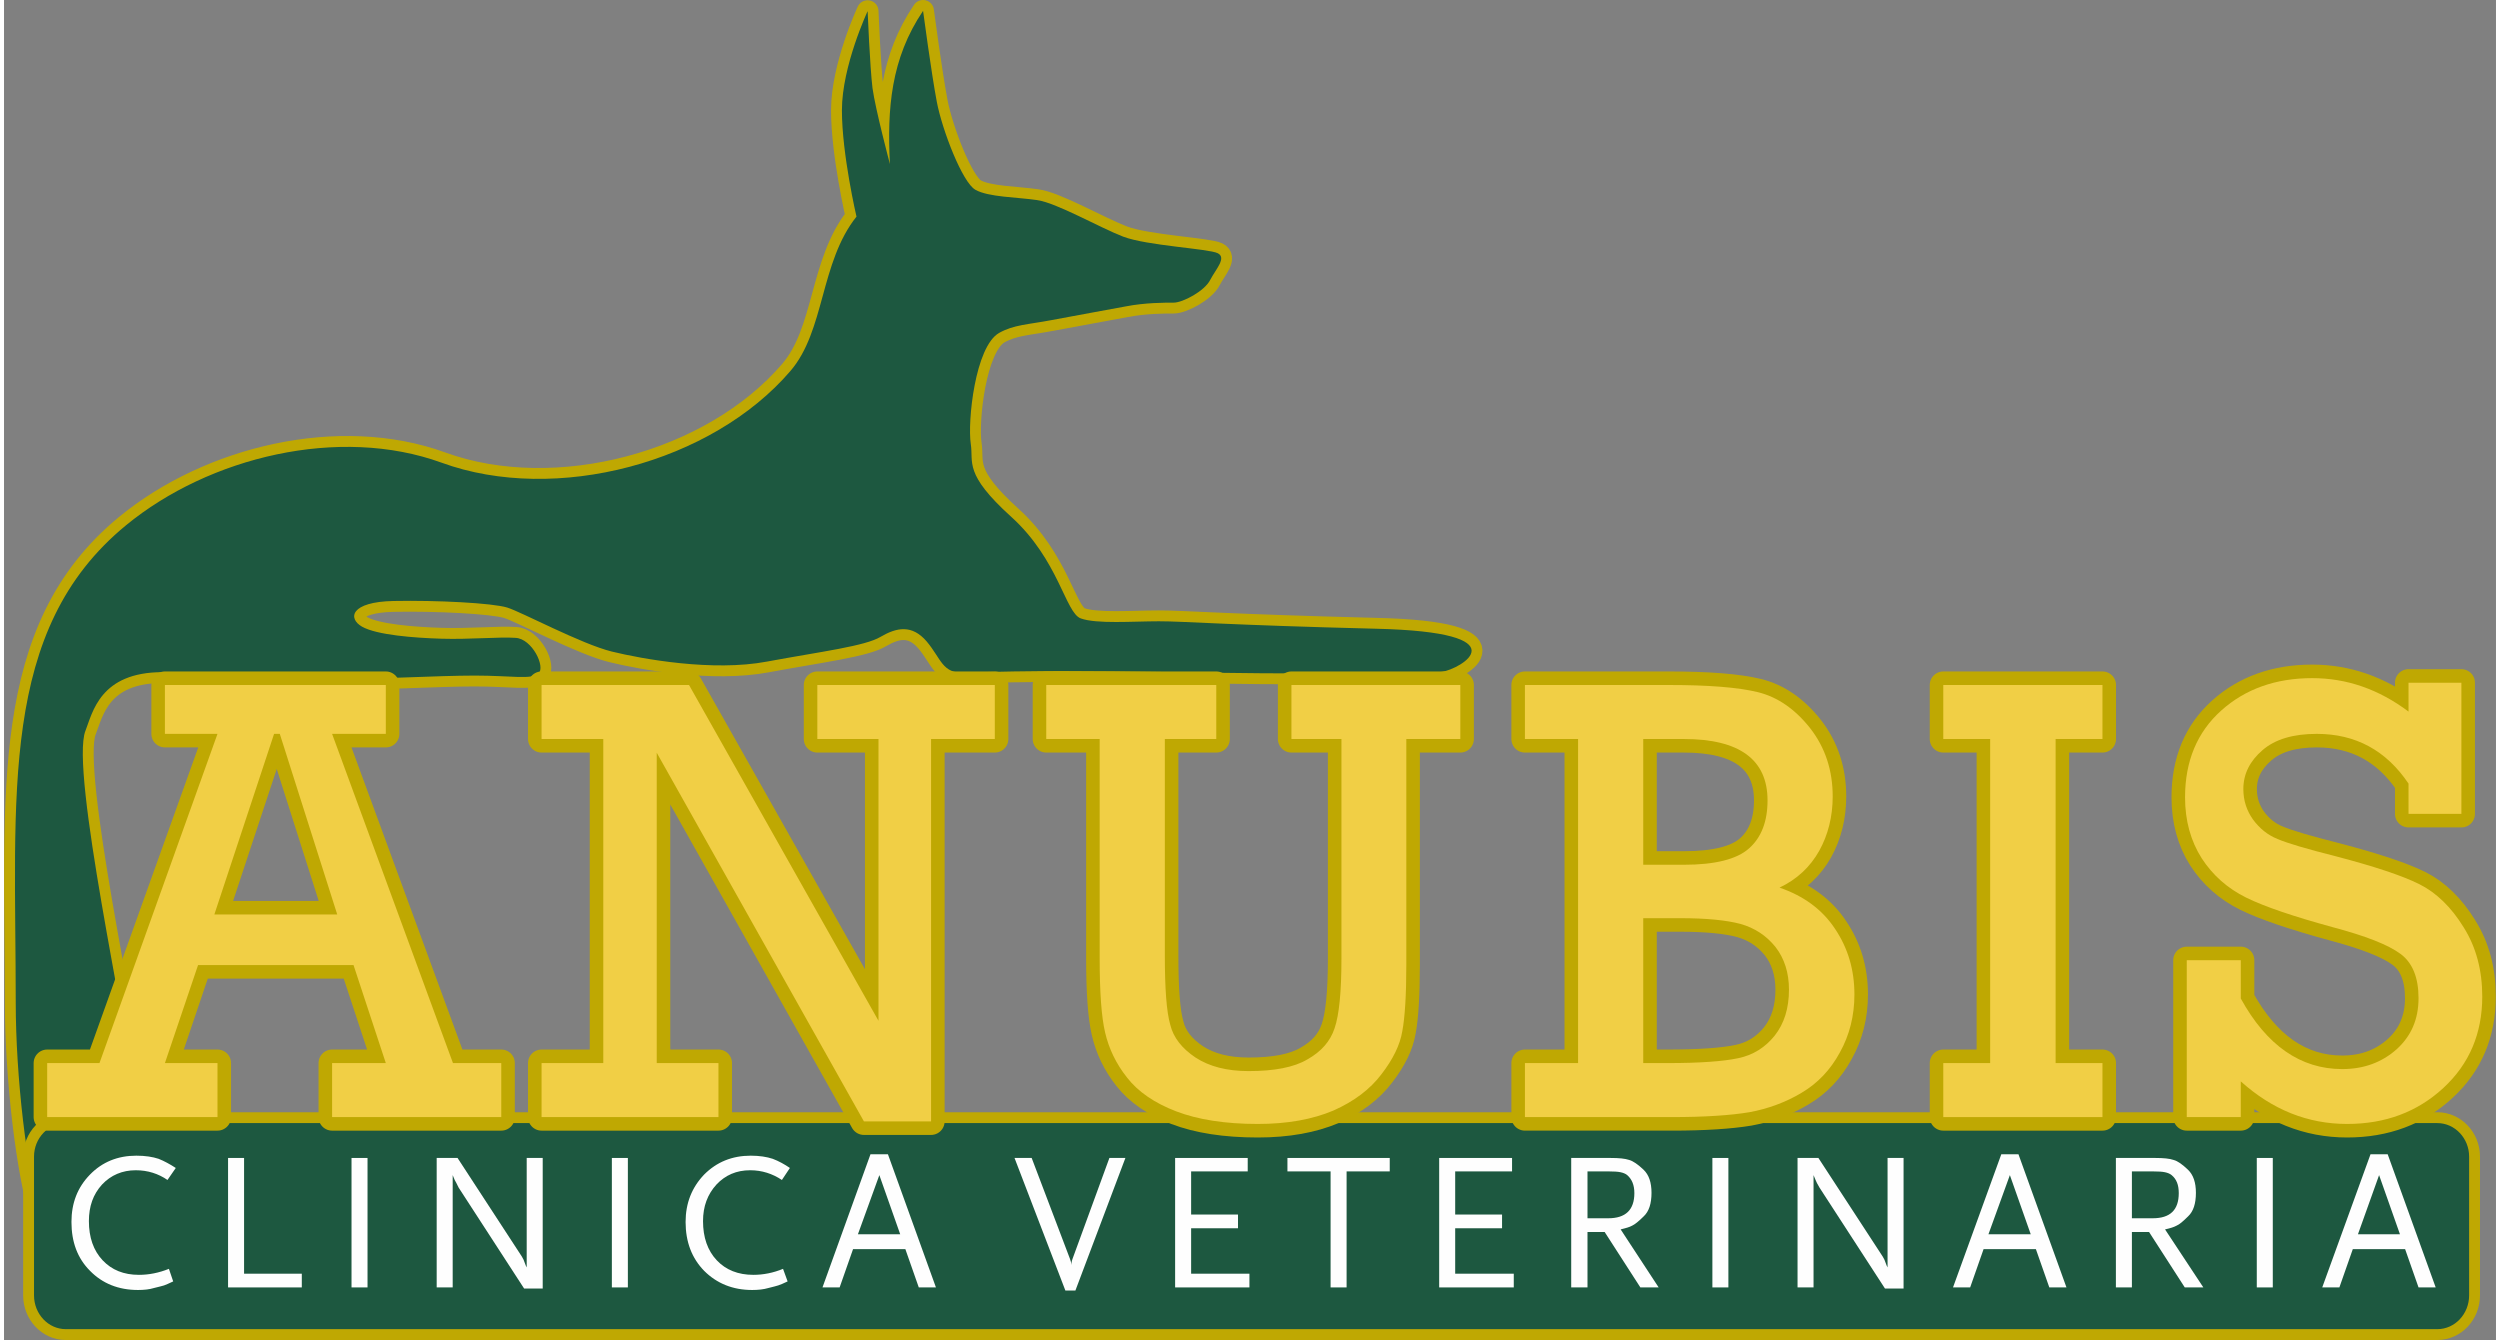 <?xml version="1.0" encoding="UTF-8"?>
<!DOCTYPE svg PUBLIC "-//W3C//DTD SVG 1.1//EN" "http://www.w3.org/Graphics/SVG/1.1/DTD/svg11.dtd">
<!-- Creator: CorelDRAW X8 -->
<svg xmlns="http://www.w3.org/2000/svg" xml:space="preserve" width="250px" height="134px" version="1.1" style="shape-rendering:geometricPrecision; text-rendering:geometricPrecision; image-rendering:optimizeQuality; fill-rule:evenodd; clip-rule:evenodd"
viewBox="0 0 8720 4689"
 xmlns:xlink="http://www.w3.org/1999/xlink">
 <rect x="0" y="0" width="8720" height="4689" fill="#808080" stroke="none"/>
 <defs>
  <style type="text/css">
   <![CDATA[
    .str1 {stroke:#BFA802;stroke-width:76.033;stroke-linecap:round;stroke-linejoin:round}
    .str0 {stroke:#BFA802;stroke-width:76.033;stroke-linecap:round;stroke-linejoin:round}
    .str2 {stroke:#BFA802;stroke-width:94.778;stroke-linecap:round;stroke-linejoin:round}
    .fil2 {fill:none}
    .fil0 {fill:none;fill-rule:nonzero}
    .fil1 {fill:#1D5840}
    .fil3 {fill:#1D5840}
    .fil5 {fill:#F1CF45;fill-rule:nonzero}
    .fil4 {fill:#F1CF45;fill-rule:nonzero}
    .fil6 {fill:#FEFEFE;fill-rule:nonzero}
   ]]>
  </style>
 </defs>
 <g id="Capa_x0020_1">
  <g>
   <path class="fil0 str0" d="M3022 39c0,0 -90,192 -90,347 0,154 51,372 51,372 -128,161 -110,399 -231,540 -275,321 -821,467 -1221,321 -358,-130 -813,-20 -1104,219 -446,366 -386,943 -386,1670 0,257 38,591 90,758 51,167 115,193 179,142 65,-52 168,-309 142,-604 -17,-189 -222,-1110 -167,-1247 25,-64 51,-205 270,-205 218,0 411,25 578,25 167,0 385,-13 514,-13 128,0 197,15 223,-7 26,-23 -22,-122 -80,-125 -58,-4 -161,6 -259,3 -98,-3 -226,-13 -278,-42 -51,-29 -41,-87 110,-90 151,-3 346,7 398,23 51,16 260,128 366,154 106,26 353,71 543,35 189,-35 344,-54 398,-87 55,-32 109,-44 161,17 51,61 54,112 131,109 463,-17 914,10 1385,0 99,-2 218,6 286,-3 67,-10 289,-139 -232,-151 -520,-13 -668,-26 -758,-26 -90,0 -218,10 -273,-10 -54,-19 -77,-205 -244,-356 -167,-151 -131,-190 -141,-254 -12,-79 15,-341 99,-389 52,-29 100,-29 184,-45 83,-16 192,-35 260,-48 67,-13 135,-13 167,-13 32,0 109,-41 128,-80 20,-38 58,-77 26,-93 -32,-16 -247,-26 -331,-58 -83,-32 -234,-119 -302,-128 -67,-10 -170,-10 -215,-36 -45,-25 -116,-208 -135,-308 -19,-100 -48,-318 -48,-318 -113,167 -126,344 -116,536 0,0 -51,-192 -61,-266 -9,-74 -17,-269 -17,-269z"/>
  </g>
  <path class="fil1" d="M3022 39c0,0 -90,192 -90,347 0,154 51,372 51,372 -128,161 -110,399 -231,540 -275,321 -821,467 -1221,321 -358,-130 -813,-20 -1104,219 -446,366 -386,943 -386,1670 0,257 38,591 90,758 51,167 115,193 179,142 65,-52 168,-309 142,-604 -17,-189 -222,-1110 -167,-1247 25,-64 51,-205 270,-205 218,0 411,25 578,25 167,0 385,-13 514,-13 128,0 197,15 223,-7 26,-23 -22,-122 -80,-125 -58,-4 -161,6 -259,3 -98,-3 -226,-13 -278,-42 -51,-29 -41,-87 110,-90 151,-3 346,7 398,23 51,16 260,128 366,154 106,26 353,71 543,35 189,-35 344,-54 398,-87 55,-32 109,-44 161,17 51,61 54,112 131,109 463,-17 914,10 1385,0 99,-2 218,6 286,-3 67,-10 289,-139 -232,-151 -520,-13 -668,-26 -758,-26 -90,0 -218,10 -273,-10 -54,-19 -77,-205 -244,-356 -167,-151 -131,-190 -141,-254 -12,-79 15,-341 99,-389 52,-29 100,-29 184,-45 83,-16 192,-35 260,-48 67,-13 135,-13 167,-13 32,0 109,-41 128,-80 20,-38 58,-77 26,-93 -32,-16 -247,-26 -331,-58 -83,-32 -234,-119 -302,-128 -67,-10 -170,-10 -215,-36 -45,-25 -116,-208 -135,-308 -19,-100 -48,-318 -48,-318 -113,167 -126,344 -116,536 0,0 -51,-192 -61,-266 -9,-74 -17,-269 -17,-269z"/>
  <g>
   <path class="fil2 str1" d="M216 3930l8299 0c61,0 111,53 111,117l0 486c0,65 -50,118 -111,118l-8299 0c-61,0 -111,-53 -111,-118l0 -486c0,-64 50,-117 111,-117z"/>
  </g>
  <path class="fil3" d="M216 3930l8299 0c61,0 111,53 111,117l0 486c0,65 -50,118 -111,118l-8299 0c-61,0 -111,-53 -111,-118l0 -486c0,-64 50,-117 111,-117z"/>
  <g>
   <path class="fil2 str2" d="M1223 3377l-544 0 -116 343 184 0 0 189 -596 0 0 -189 183 0 413 -1152 -184 0 0 -171 773 0 0 171 -188 0 423 1152 169 0 0 189 -592 0 0 -189 188 0 -113 -343 0 0zm-57 -177l-201 -632 -20 0 -209 632 430 0z"/>
  </g>
  <g>
   <polygon class="fil2 str2" points="2097,3720 2097,2586 1881,2586 1881,2397 2397,2397 3060,3572 3060,2586 2846,2586 2846,2397 3467,2397 3467,2586 3244,2586 3244,3924 3009,3924 2284,2634 2284,3720 2500,3720 2500,3909 1881,3909 1881,3720 "/>
  </g>
  <g>
   <path class="fil2 str2" d="M4062 2586l0 757c0,117 6,198 19,243 11,45 41,83 89,115 48,31 109,47 185,47 90,0 159,-13 206,-41 48,-27 80,-63 95,-109 16,-46 24,-128 24,-244l0 -768 -175 0 0 -189 591 0 0 189 -189 0 0 790c0,107 -5,184 -14,232 -8,49 -33,99 -73,151 -40,53 -96,95 -168,127 -73,31 -161,47 -265,47 -114,0 -209,-15 -285,-44 -76,-29 -134,-69 -172,-118 -39,-49 -64,-102 -77,-158 -13,-55 -19,-142 -19,-259l0 -768 -187 0 0 -189 595 0 0 189 -180 0z"/>
  </g>
  <g>
   <path class="fil2 str2" d="M5508 3720l0 -1134 -186 0 0 -189 503 0c138,0 242,8 312,25 69,17 130,59 183,126 53,68 79,148 79,239 0,70 -16,134 -47,190 -32,57 -78,100 -139,129 84,29 149,76 194,144 45,67 68,143 68,230 0,74 -17,142 -51,203 -33,61 -78,108 -134,141 -55,33 -117,56 -183,68 -66,11 -157,17 -271,17l-514 0 0 -189 186 0 0 0zm228 -694l142 0c109,0 185,-19 228,-57 43,-38 65,-94 65,-168 0,-143 -98,-215 -293,-215l-142 0 0 440 0 0zm0 694l86 0c112,0 194,-6 246,-17 53,-11 95,-38 128,-79 33,-42 50,-95 50,-161 0,-59 -16,-109 -47,-149 -32,-40 -73,-67 -123,-81 -49,-13 -119,-20 -210,-20l-130 0 0 507z"/>
  </g>
  <g>
   <polygon class="fil2 str2" points="6950,3720 6950,2586 6786,2586 6786,2397 7343,2397 7343,2586 7179,2586 7179,3720 7343,3720 7343,3909 6786,3909 6786,3720 "/>
  </g>
  <g>
   <path class="fil2 str2" d="M7638 3909l0 -549 189 0 0 134c90,164 209,247 355,247 75,0 138,-23 190,-69 51,-46 77,-105 77,-179 0,-72 -21,-124 -63,-155 -43,-32 -122,-63 -239,-94 -135,-37 -236,-71 -301,-103 -65,-32 -117,-78 -156,-138 -38,-60 -58,-131 -58,-213 0,-126 42,-228 127,-304 84,-75 190,-113 318,-113 121,0 233,39 337,117l0 -101 185 0 0 459 -185 0 0 -106c-78,-116 -185,-174 -321,-174 -83,0 -146,19 -190,57 -44,38 -67,83 -67,136 0,41 12,76 34,107 23,31 51,54 86,68 35,15 103,35 206,61 133,35 230,67 290,97 60,30 112,81 155,151 44,70 65,151 65,242 0,129 -45,236 -136,320 -91,84 -203,126 -337,126 -138,0 -262,-50 -372,-149l0 125 -189 0z"/>
  </g>
  <path class="fil4" d="M1223 3377l-544 0 -116 343 184 0 0 189 -596 0 0 -189 183 0 413 -1152 -184 0 0 -171 773 0 0 171 -188 0 423 1152 169 0 0 189 -592 0 0 -189 188 0 -113 -343 0 0zm-57 -177l-201 -632 -20 0 -209 632 430 0z"/>
  <polygon class="fil5" points="2097,3720 2097,2586 1881,2586 1881,2397 2397,2397 3060,3572 3060,2586 2846,2586 2846,2397 3467,2397 3467,2586 3244,2586 3244,3924 3009,3924 2284,2634 2284,3720 2500,3720 2500,3909 1881,3909 1881,3720 "/>
  <path class="fil4" d="M4062 2586l0 757c0,117 6,198 19,243 11,45 41,83 89,115 48,31 109,47 185,47 90,0 159,-13 206,-41 48,-27 80,-63 95,-109 16,-46 24,-128 24,-244l0 -768 -175 0 0 -189 591 0 0 189 -189 0 0 790c0,107 -5,184 -14,232 -8,49 -33,99 -73,151 -40,53 -96,95 -168,127 -73,31 -161,47 -265,47 -114,0 -209,-15 -285,-44 -76,-29 -134,-69 -172,-118 -39,-49 -64,-102 -77,-158 -13,-55 -19,-142 -19,-259l0 -768 -187 0 0 -189 595 0 0 189 -180 0z"/>
  <path class="fil4" d="M5508 3720l0 -1134 -186 0 0 -189 503 0c138,0 242,8 312,25 69,17 130,59 183,126 53,68 79,148 79,239 0,70 -16,134 -47,190 -32,57 -78,100 -139,129 84,29 149,76 194,144 45,67 68,143 68,230 0,74 -17,142 -51,203 -33,61 -78,108 -134,141 -55,33 -117,56 -183,68 -66,11 -157,17 -271,17l-514 0 0 -189 186 0 0 0zm228 -694l142 0c109,0 185,-19 228,-57 43,-38 65,-94 65,-168 0,-143 -98,-215 -293,-215l-142 0 0 440 0 0zm0 694l86 0c112,0 194,-6 246,-17 53,-11 95,-38 128,-79 33,-42 50,-95 50,-161 0,-59 -16,-109 -47,-149 -32,-40 -73,-67 -123,-81 -49,-13 -119,-20 -210,-20l-130 0 0 507z"/>
  <polygon class="fil4" points="6950,3720 6950,2586 6786,2586 6786,2397 7343,2397 7343,2586 7179,2586 7179,3720 7343,3720 7343,3909 6786,3909 6786,3720 "/>
  <path class="fil4" d="M7638 3909l0 -549 189 0 0 134c90,164 209,247 355,247 75,0 138,-23 190,-69 51,-46 77,-105 77,-179 0,-72 -21,-124 -63,-155 -43,-32 -122,-63 -239,-94 -135,-37 -236,-71 -301,-103 -65,-32 -117,-78 -156,-138 -38,-60 -58,-131 -58,-213 0,-126 42,-228 127,-304 84,-75 190,-113 318,-113 121,0 233,39 337,117l0 -101 185 0 0 459 -185 0 0 -106c-78,-116 -185,-174 -321,-174 -83,0 -146,19 -190,57 -44,38 -67,83 -67,136 0,41 12,76 34,107 23,31 51,54 86,68 35,15 103,35 206,61 133,35 230,67 290,97 60,30 112,81 155,151 44,70 65,151 65,242 0,129 -45,236 -136,320 -91,84 -203,126 -337,126 -138,0 -262,-50 -372,-149l0 125 -189 0z"/>
  <path class="fil6" d="M572 4129c-32,-22 -69,-34 -111,-34 -47,0 -87,17 -118,50 -31,34 -46,76 -46,128 0,57 16,103 48,137 32,34 74,51 127,51 35,0 70,-7 105,-21l15 44c-15,7 -26,12 -32,14 -7,2 -18,5 -35,9 -16,5 -35,7 -56,7 -69,0 -125,-23 -168,-67 -44,-44 -65,-101 -65,-171 0,-66 21,-121 65,-166 43,-44 97,-66 162,-66 31,0 57,4 78,11 20,8 40,19 60,32l-29 42z"/>
  <polygon class="fil6" points="784,4505 784,4052 840,4052 840,4457 1042,4457 1042,4505 "/>
  <polygon class="fil6" points="1216,4052 1272,4052 1272,4505 1216,4505 "/>
  <polygon class="fil6" points="1820,4509 1591,4156 1583,4140 1577,4129 1570,4112 1570,4505 1514,4505 1514,4052 1587,4052 1812,4397 1818,4408 1826,4429 1829,4435 1829,4052 1885,4052 1885,4509 "/>
  <polygon class="fil6" points="2127,4052 2183,4052 2183,4505 2127,4505 "/>
  <path class="fil6" d="M2722 4129c-33,-22 -70,-34 -111,-34 -48,0 -87,17 -118,50 -31,34 -47,76 -47,128 0,57 16,103 48,137 32,34 75,51 128,51 35,0 70,-7 104,-21l16 44c-15,7 -26,12 -33,14 -6,2 -18,5 -34,9 -17,5 -36,7 -57,7 -68,0 -124,-23 -168,-67 -43,-44 -65,-101 -65,-171 0,-66 22,-121 65,-166 44,-44 98,-66 163,-66 30,0 56,4 77,11 21,8 41,19 60,32l-28 42z"/>
  <path class="fil6" d="M3201 4505l-47 -134 -183 0 -47 134 -60 0 168 -466 61 0 168 466 -60 0 0 0zm-138 -393l-75 207 148 0 -73 -207z"/>
  <path class="fil6" d="M3749 4516l-35 0 -178 -464 60 0 134 353c3,8 5,15 5,22 0,-7 1,-14 4,-22l129 -353 56 0 -175 464z"/>
  <polygon class="fil6" points="4098,4505 4098,4052 4352,4052 4352,4099 4154,4099 4154,4250 4318,4250 4318,4298 4154,4298 4154,4457 4358,4457 4358,4505 "/>
  <polygon class="fil6" points="4698,4099 4698,4505 4642,4505 4642,4099 4491,4099 4491,4052 4849,4052 4849,4099 "/>
  <polygon class="fil6" points="5022,4505 5022,4052 5277,4052 5277,4099 5078,4099 5078,4250 5242,4250 5242,4298 5078,4298 5078,4457 5283,4457 5283,4505 "/>
  <path class="fil6" d="M5726 4505l-125 -194 -60 0 0 194 -57 0 0 -453 138 0c29,0 50,2 65,7 14,4 31,16 50,34 19,18 28,45 28,81 0,38 -9,65 -27,82 -18,18 -32,29 -41,33 -9,5 -23,9 -40,13l133 203 -64 0 0 0zm-46 -393c-6,-5 -14,-8 -23,-10 -9,-2 -23,-3 -43,-3l-73 0 0 164 73 0c60,0 91,-29 91,-88 0,-29 -9,-49 -25,-63z"/>
  <polygon class="fil6" points="5978,4052 6034,4052 6034,4505 5978,4505 "/>
  <polygon class="fil6" points="6582,4509 6353,4156 6344,4140 6339,4129 6332,4112 6332,4505 6276,4505 6276,4052 6349,4052 6574,4397 6580,4408 6588,4429 6591,4435 6591,4052 6647,4052 6647,4509 "/>
  <path class="fil6" d="M7157 4505l-47 -134 -183 0 -47 134 -60 0 169 -466 60 0 168 466 -60 0 0 0zm-138 -393l-75 207 148 0 -73 -207z"/>
  <path class="fil6" d="M7631 4505l-125 -194 -60 0 0 194 -56 0 0 -453 138 0c28,0 50,2 64,7 15,4 31,16 50,34 19,18 28,45 28,81 0,38 -9,65 -27,82 -18,18 -31,29 -41,33 -9,5 -22,9 -40,13l134 203 -65 0 0 0zm-46 -393c-6,-5 -14,-8 -23,-10 -9,-2 -23,-3 -43,-3l-73 0 0 164 73 0c61,0 91,-29 91,-88 0,-29 -8,-49 -25,-63z"/>
  <polygon class="fil6" points="7883,4052 7939,4052 7939,4505 7883,4505 "/>
  <path class="fil6" d="M8449 4505l-47 -134 -183 0 -47 134 -60 0 169 -466 60 0 168 466 -60 0 0 0zm-138 -393l-74 207 147 0 -73 -207z"/>
 </g>
</svg>

